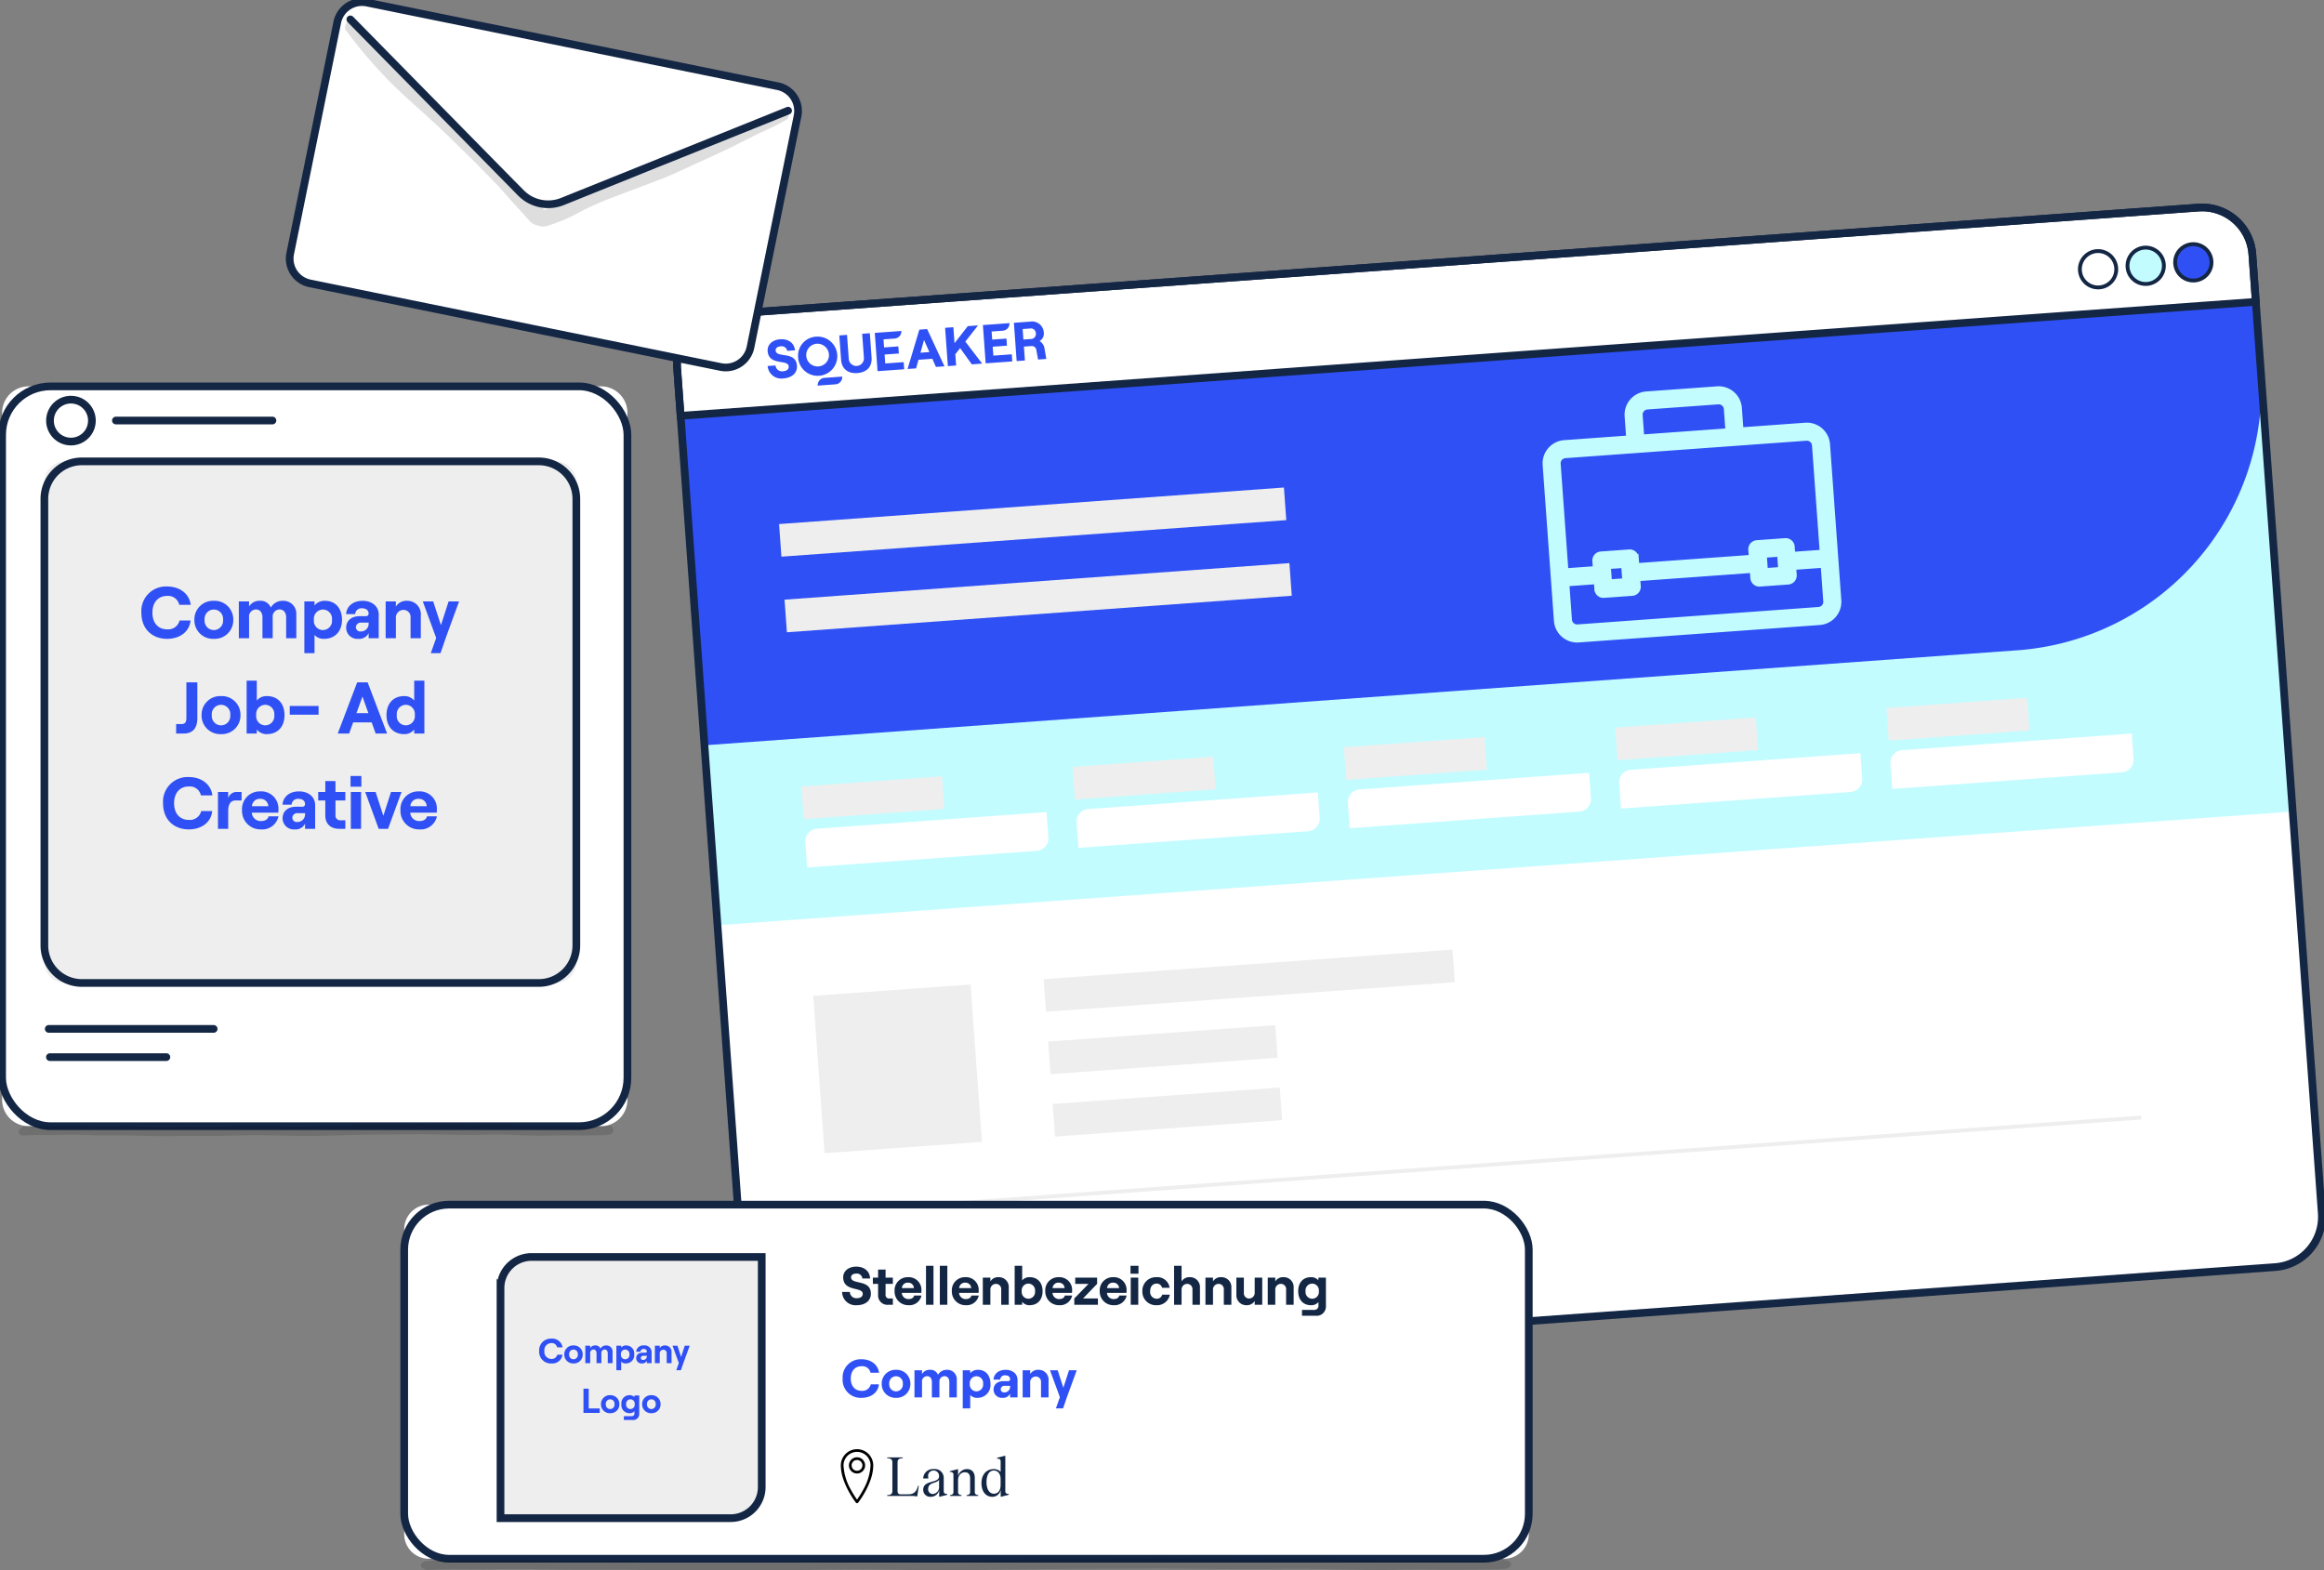 <svg xmlns="http://www.w3.org/2000/svg" xmlns:xlink="http://www.w3.org/1999/xlink" id="Gruppe_2143" data-name="Gruppe 2143" width="603.91" height="408.107" viewBox="0 0 603.91 408.107"><rect x="0" y="0" width="603.91" height="408.107" fill="#808080" stroke="none"/><defs><clipPath id="clip-path"><rect id="Rechteck_315" data-name="Rechteck 315" width="603.91" height="408.107" fill="none"></rect></clipPath><clipPath id="clip-path-3"><rect id="Rechteck_307" data-name="Rechteck 307" width="154.54" height="3.036" fill="none"></rect></clipPath><clipPath id="clip-path-7"><rect id="Rechteck_312" data-name="Rechteck 312" width="283.282" height="3.036" fill="none"></rect></clipPath><clipPath id="clip-path-8"><rect id="Rechteck_313" data-name="Rechteck 313" width="115.223" height="53.186" fill="none"></rect></clipPath></defs><g id="Gruppe_2142" data-name="Gruppe 2142" clip-path="url(#clip-path)"><g id="Gruppe_2129" data-name="Gruppe 2129"><g id="Gruppe_2128" data-name="Gruppe 2128" clip-path="url(#clip-path)"><path id="Pfad_9994" data-name="Pfad 9994" d="M737.55,374.13,354.36,401.864a13.1,13.1,0,0,1-14.013-12.122L322.31,140.536a13.1,13.1,0,0,1,12.122-14.013L717.622,98.789a13.1,13.1,0,0,1,14.013,12.122l18.036,249.206A13.1,13.1,0,0,1,737.55,374.13" transform="translate(-146.343 -44.844)" fill="#fff"></path><rect id="Rechteck_290" data-name="Rechteck 290" width="410.396" height="132.656" transform="matrix(0.997, -0.072, 0.072, 0.997, 176.872, 108.199)" fill="#c3fcff"></rect><path id="Pfad_9995" data-name="Pfad 9995" d="M671.323,234.35,330.184,259.04,324,173.557l409.325-29.625,1.252,17.3a68.364,68.364,0,0,1-63.252,73.122" transform="translate(-147.125 -65.358)" fill="#2f50f5"></path><path id="Pfad_9996" data-name="Pfad 9996" d="M732.53,123.278,323.2,152.9l-.9-12.367a13.1,13.1,0,0,1,12.122-14.013L717.622,98.789a13.1,13.1,0,0,1,14.013,12.122Z" transform="translate(-146.342 -44.844)" fill="#fff"></path><path id="Pfad_9997" data-name="Pfad 9997" d="M732.53,123.278,323.2,152.9l-.9-12.367a13.1,13.1,0,0,1,12.122-14.013L717.622,98.789a13.1,13.1,0,0,1,14.013,12.122Z" transform="translate(-146.342 -44.844)" fill="none" stroke="#132644" stroke-miterlimit="10" stroke-width="2"></path><path id="Pfad_9998" data-name="Pfad 9998" d="M1044.83,120.615a4.722,4.722,0,1,1-5.05-4.368,4.722,4.722,0,0,1,5.05,4.368" transform="translate(-470.167 -52.781)" fill="#2f50f5"></path><path id="Pfad_9999" data-name="Pfad 9999" d="M1044.83,120.615a4.722,4.722,0,1,1-5.05-4.368A4.722,4.722,0,0,1,1044.83,120.615Z" transform="translate(-470.167 -52.781)" fill="none" stroke="#132644" stroke-miterlimit="10" stroke-width="1"></path><path id="Pfad_10000" data-name="Pfad 10000" d="M1022.158,122.255a4.722,4.722,0,1,1-5.05-4.368,4.722,4.722,0,0,1,5.05,4.368" transform="translate(-459.872 -53.526)" fill="#c3fcff"></path><path id="Pfad_10001" data-name="Pfad 10001" d="M1022.158,122.255a4.722,4.722,0,1,1-5.05-4.368A4.722,4.722,0,0,1,1022.158,122.255Z" transform="translate(-459.872 -53.526)" fill="none" stroke="#132644" stroke-miterlimit="10" stroke-width="1"></path><path id="Pfad_10002" data-name="Pfad 10002" d="M999.487,123.9a4.722,4.722,0,1,1-5.05-4.368,4.722,4.722,0,0,1,5.05,4.368" transform="translate(-449.577 -54.271)" fill="#fff"></path><path id="Pfad_10003" data-name="Pfad 10003" d="M999.487,123.9a4.722,4.722,0,1,1-5.05-4.368A4.722,4.722,0,0,1,999.487,123.9Z" transform="translate(-449.577 -54.271)" fill="none" stroke="#132644" stroke-miterlimit="10" stroke-width="1"></path><path id="Pfad_10004" data-name="Pfad 10004" d="M383.035,169.392l-4.64.336.024-.291a1.882,1.882,0,0,1,1.739-1.721l4.64-.336-.023.291a1.881,1.881,0,0,1-1.739,1.721M365.4,164.639a3.553,3.553,0,0,0,4.1,3.218c2.232-.162,3.654-1.436,3.519-3.3-.285-3.937-5.394-1.881-5.544-3.957-.042-.583.455-1.019,1.294-1.079a1.451,1.451,0,0,1,1.714,1.176l2.032-.147c-.193-1.887-1.733-3.018-3.879-2.863-2.018.146-3.356,1.414-3.236,3.063.283,3.909,5.334,2.043,5.475,3.991.055.753-.556,1.2-1.508,1.266a1.693,1.693,0,0,1-1.924-1.518l-2.047.148m15.944-2.755a2.958,2.958,0,1,1-3.178-3.042,3.017,3.017,0,0,1,3.178,3.042m-8.016.58a5.095,5.095,0,1,0,4.72-5.456,4.958,4.958,0,0,0-4.72,5.456m11.154.507c.182,2.516,1.894,3.664,4.239,3.494s3.874-1.552,3.692-4.068l-.455-6.282-1.99.144.455,6.282a1.974,1.974,0,0,1-3.937.285l-.455-6.282-2,.145.455,6.282m11.48,1-.168-2.317,3.7-.268-.134-1.847-3.7.268-.152-2.1,2.892-.209a1.869,1.869,0,0,0,1.741-1.686l.025-.284-6.922.5.72,9.949,6.922-.5-.134-1.848Zm27.925-4.35,3.7-.268-.134-1.848-3.7.267-.152-2.1,2.892-.21a1.868,1.868,0,0,0,1.741-1.686l.025-.284-6.922.5.72,9.949,6.922-.5-.134-1.848-4.79.347Zm-18.777,1.559,2.317-.168-1.385-3.143Zm1.741-6.141,4.5,9.676-2.217.16-.939-2.118-.156.011-.165.012-3.275.237-.625,2.231-2.217.16,3.061-10.223Zm10.564-.764L413.96,158.7l-.3-4.151-2.146.156.72,9.949,2.147-.156-.212-2.928,1.256-1.591,3.035,4.224,2.686-.194-4.372-5.727,3.3-4.2Zm14.251.754,1.933-.14a1.286,1.286,0,0,1,1.5,1.249,1.3,1.3,0,0,1-1.307,1.48l-1.933.14Zm5.68,5.047a2.689,2.689,0,0,0-1.282-1.922,2.212,2.212,0,0,0,1.1-2.166,3.051,3.051,0,0,0-3.581-2.884l-4.193.3.72,9.949,2.146-.155-.261-3.61,1.933-.14a1.21,1.21,0,0,1,1.305,1.063l.448,2.44,2.132-.154Z" transform="translate(-165.922 -69.517)" fill="#2f50f5"></path><rect id="Rechteck_291" data-name="Rechteck 291" width="41.018" height="41.018" transform="matrix(0.997, -0.072, 0.072, 0.997, 211.32, 258.793)" fill="#eee"></rect><rect id="Rechteck_292" data-name="Rechteck 292" width="106.527" height="8.498" transform="translate(271.193 254.46) rotate(-4.139)" fill="#eee"></rect><rect id="Rechteck_293" data-name="Rechteck 293" width="131.539" height="8.498" transform="translate(202.446 136.188) rotate(-4.14)" fill="#eee"></rect><rect id="Rechteck_294" data-name="Rechteck 294" width="131.539" height="8.498" transform="translate(203.868 155.834) rotate(-4.14)" fill="#eee"></rect><rect id="Rechteck_295" data-name="Rechteck 295" width="59.179" height="8.498" transform="translate(272.366 270.677) rotate(-4.139)" fill="#eee"></rect><rect id="Rechteck_296" data-name="Rechteck 296" width="41.018" height="25.842" transform="translate(216.509 330.496) rotate(-4.14)" fill="#eee"></rect><rect id="Rechteck_297" data-name="Rechteck 297" width="106.527" height="8.498" transform="translate(276.382 326.162) rotate(-4.139)" fill="#eee"></rect><rect id="Rechteck_298" data-name="Rechteck 298" width="59.179" height="8.498" transform="matrix(0.997, -0.072, 0.072, 0.997, 277.556, 342.38)" fill="#eee"></rect><rect id="Rechteck_299" data-name="Rechteck 299" width="59.179" height="8.498" transform="translate(273.54 286.894) rotate(-4.139)" fill="#eee"></rect><path id="Pfad_10005" data-name="Pfad 10005" d="M802.971,194.264l-16.578,1.2-.4-5.526a5.547,5.547,0,0,0-5.926-5.126l-18.419,1.334a5.546,5.546,0,0,0-5.126,5.925l.4,5.526-16.578,1.2a5.546,5.546,0,0,0-5.125,5.926l2.933,40.523a5.546,5.546,0,0,0,5.926,5.126l62.627-4.533a5.546,5.546,0,0,0,5.126-5.926L808.9,199.39a5.547,5.547,0,0,0-5.926-5.126m-42.765-2.46a1.848,1.848,0,0,1,1.709-1.975l18.419-1.333a1.849,1.849,0,0,1,1.976,1.709l.4,5.526-22.1,1.6Zm-19.595,10.676,62.627-4.533a1.849,1.849,0,0,1,1.975,1.709l2,27.629-7.368.533-.133-1.842a1.85,1.85,0,0,0-1.976-1.709l-7.368.533a1.851,1.851,0,0,0-1.709,1.976l.133,1.842-29.471,2.133-.133-1.842a1.849,1.849,0,0,0-1.975-1.709l-7.368.533a1.85,1.85,0,0,0-1.709,1.975l.134,1.842-7.368.533-2-27.629a1.848,1.848,0,0,1,1.709-1.975m55.55,25.605.266,3.684-3.684.267-.267-3.684Zm-40.523,2.933.266,3.684-3.684.266-.266-3.684Zm50.8,11.136-62.627,4.533a1.85,1.85,0,0,1-1.976-1.709l-.667-9.21,7.368-.533.133,1.842a1.85,1.85,0,0,0,1.975,1.709l7.368-.533a1.85,1.85,0,0,0,1.709-1.976l-.133-1.842L789.06,232.3l.133,1.842a1.85,1.85,0,0,0,1.975,1.709l7.368-.533a1.85,1.85,0,0,0,1.709-1.975l-.134-1.842,7.368-.533.667,9.21a1.85,1.85,0,0,1-1.709,1.975" transform="translate(-333.851 -83.915)" fill="#c3fcff"></path><path id="Pfad_10006" data-name="Pfad 10006" d="M802.971,194.264l-16.578,1.2-.4-5.526a5.547,5.547,0,0,0-5.926-5.126l-18.419,1.334a5.546,5.546,0,0,0-5.126,5.925l.4,5.526-16.578,1.2a5.546,5.546,0,0,0-5.125,5.926l2.933,40.523a5.546,5.546,0,0,0,5.926,5.126l62.627-4.533a5.546,5.546,0,0,0,5.126-5.926L808.9,199.39A5.547,5.547,0,0,0,802.971,194.264Zm-42.765-2.46a1.848,1.848,0,0,1,1.709-1.975l18.419-1.333a1.849,1.849,0,0,1,1.976,1.709l.4,5.526-22.1,1.6Zm-19.595,10.676,62.627-4.533a1.849,1.849,0,0,1,1.975,1.709l2,27.629-7.368.533-.133-1.842a1.85,1.85,0,0,0-1.976-1.709l-7.368.533a1.851,1.851,0,0,0-1.709,1.976l.133,1.842-29.471,2.133-.133-1.842a1.849,1.849,0,0,0-1.975-1.709l-7.368.533a1.85,1.85,0,0,0-1.709,1.975l.134,1.842-7.368.533-2-27.629A1.848,1.848,0,0,1,740.611,202.481Zm55.55,25.605.266,3.684-3.684.267-.267-3.684Zm-40.523,2.933.266,3.684-3.684.266-.266-3.684Zm50.8,11.136-62.627,4.533a1.85,1.85,0,0,1-1.976-1.709l-.667-9.21,7.368-.533.133,1.842a1.85,1.85,0,0,0,1.975,1.709l7.368-.533a1.85,1.85,0,0,0,1.709-1.976l-.133-1.842L789.06,232.3l.133,1.842a1.85,1.85,0,0,0,1.975,1.709l7.368-.533a1.85,1.85,0,0,0,1.709-1.975l-.134-1.842,7.368-.533.667,9.21A1.85,1.85,0,0,1,806.437,242.155Z" transform="translate(-333.851 -83.915)" fill="none" stroke="#c3fcff" stroke-miterlimit="10" stroke-width="1"></path><line id="Linie_67" data-name="Linie 67" y1="24.682" x2="341.027" transform="translate(215.395 290.418)" fill="none" stroke="#eee" stroke-miterlimit="10" stroke-width="1"></line><rect id="Rechteck_300" data-name="Rechteck 300" width="36.653" height="8.498" transform="translate(208.222 204.391) rotate(-4.14)" fill="#eee"></rect><path id="Pfad_10007" data-name="Pfad 10007" d="M446.02,386.581,386.349,390.9a3.261,3.261,0,0,0-3.017,3.488l.477,6.586,59.672-4.319a3.261,3.261,0,0,0,3.017-3.488Z" transform="translate(-174.064 -175.543)" fill="#fff"></path><rect id="Rechteck_301" data-name="Rechteck 301" width="36.653" height="8.498" transform="translate(278.716 199.289) rotate(-4.14)" fill="#eee"></rect><path id="Pfad_10008" data-name="Pfad 10008" d="M575.153,377.235l-59.672,4.319a3.261,3.261,0,0,0-3.017,3.488l.477,6.586,59.672-4.319a3.261,3.261,0,0,0,3.017-3.488Z" transform="translate(-232.702 -171.3)" fill="#fff"></path><rect id="Rechteck_302" data-name="Rechteck 302" width="36.653" height="8.498" transform="matrix(0.997, -0.072, 0.072, 0.997, 349.211, 194.187)" fill="#eee"></rect><path id="Pfad_10009" data-name="Pfad 10009" d="M704.286,367.889l-59.672,4.319A3.261,3.261,0,0,0,641.6,375.7l.477,6.586,59.671-4.319a3.261,3.261,0,0,0,3.017-3.488Z" transform="translate(-291.34 -167.056)" fill="#fff"></path><rect id="Rechteck_303" data-name="Rechteck 303" width="36.653" height="8.498" transform="matrix(0.997, -0.072, 0.072, 0.997, 419.705, 189.085)" fill="#eee"></rect><path id="Pfad_10010" data-name="Pfad 10010" d="M833.418,358.543l-59.672,4.319a3.261,3.261,0,0,0-3.017,3.488l.477,6.586,59.672-4.319a3.261,3.261,0,0,0,3.017-3.488Z" transform="translate(-349.979 -162.812)" fill="#fff"></path><rect id="Rechteck_304" data-name="Rechteck 304" width="36.653" height="8.498" transform="matrix(0.997, -0.072, 0.072, 0.997, 490.199, 183.983)" fill="#eee"></rect><path id="Pfad_10011" data-name="Pfad 10011" d="M962.551,349.2l-59.672,4.319A3.261,3.261,0,0,0,899.863,357l.477,6.586,59.672-4.319a3.261,3.261,0,0,0,3.017-3.488Z" transform="translate(-408.617 -158.568)" fill="#fff"></path><path id="Pfad_10012" data-name="Pfad 10012" d="M737.55,374.13,354.36,401.864a13.1,13.1,0,0,1-14.013-12.122L322.31,140.536a13.1,13.1,0,0,1,12.122-14.013L717.622,98.789a13.1,13.1,0,0,1,14.013,12.122l18.036,249.206A13.1,13.1,0,0,1,737.55,374.13Z" transform="translate(-146.343 -44.844)" fill="none" stroke="#132644" stroke-miterlimit="10" stroke-width="2"></path><path id="Pfad_10013" data-name="Pfad 10013" d="M156.618,376.182H7.88A6.88,6.88,0,0,1,1,369.3v-178.5a6.88,6.88,0,0,1,6.88-6.88H156.618a6.88,6.88,0,0,1,6.88,6.88V369.3a6.88,6.88,0,0,1-6.88,6.88" transform="translate(-0.454 -83.519)" fill="#fff"></path><rect id="Rechteck_305" data-name="Rechteck 305" width="162.498" height="192.257" rx="12.603" transform="translate(0.546 100.406)" fill="none" stroke="#132644" stroke-miterlimit="10" stroke-width="2"></rect><path id="Pfad_10014" data-name="Pfad 10014" d="M154.032,355.182H26.452a5.328,5.328,0,0,1-5.329-5.328V224.96a5.328,5.328,0,0,1,5.329-5.328H154.032a5.328,5.328,0,0,1,5.328,5.328V349.854a5.328,5.328,0,0,1-5.328,5.328" transform="translate(-9.592 -99.733)" fill="#eee"></path><path id="Rechteck_306" data-name="Rechteck 306" d="M9.76,0H128.476a9.761,9.761,0,0,1,9.761,9.761V125.789a9.761,9.761,0,0,1-9.761,9.761H9.76A9.76,9.76,0,0,1,0,125.79V9.76A9.76,9.76,0,0,1,9.76,0Z" transform="translate(11.531 119.899)" fill="none" stroke="#132644" stroke-miterlimit="10" stroke-width="2"></path><circle id="Ellipse_53" data-name="Ellipse 53" cx="5.447" cy="5.447" r="5.447" transform="matrix(0.2, -0.98, 0.98, 0.2, 12.01, 113.554)" fill="none" stroke="#132644" stroke-miterlimit="10" stroke-width="2"></circle><line id="Linie_68" data-name="Linie 68" x2="42.852" transform="translate(12.669 267.381)" fill="none" stroke="#132644" stroke-linecap="round" stroke-linejoin="round" stroke-width="2"></line><line id="Linie_69" data-name="Linie 69" x2="40.68" transform="translate(30.118 109.281)" fill="none" stroke="#132644" stroke-linecap="round" stroke-linejoin="round" stroke-width="2"></line><line id="Linie_70" data-name="Linie 70" x2="30.268" transform="translate(12.968 274.719)" fill="none" stroke="#132644" stroke-linecap="round" stroke-linejoin="round" stroke-width="2"></line><g id="Gruppe_2127" data-name="Gruppe 2127" transform="translate(4.834 292.209)" opacity="0.129"><g id="Gruppe_2126" data-name="Gruppe 2126"><g id="Gruppe_2125" data-name="Gruppe 2125" clip-path="url(#clip-path-3)"><path id="Pfad_10015" data-name="Pfad 10015" d="M162.856,535.726a1.371,1.371,0,0,0-1.14-.056c-.071.016-.142.031-.215.045l-.017,0c-.052.006-.1.013-.156.017-1.67.053-3.344.009-5.016.082-3.676-.02-7.349-.183-11.026-.127-4.186-.073-8.371-.233-12.557-.29-3.679.092-7.359.122-11.039.05-3.059-.057-6.116-.218-9.176-.167-5.849.152-11.7.1-17.55.224-5.5.147-11,.406-16.5.3-2.591-.019-5.182-.166-7.773-.16-3.6.037-7.194.152-10.791.229-2.373.081-4.746-.032-7.119-.021-4.179.138-8.361.117-12.54-.032-3.357-.156-6.714.025-10.072-.02-3.271,0-6.537-.216-9.808-.189-2.478.088-4.957.021-7.435.069a10.038,10.038,0,0,0-2.665.044c-.506.188-1.538,1.05-1.394,1.6a1.128,1.128,0,0,0,1.062.86c2.616-.258,5.25-.145,7.874-.147,3.535-.159,7.071-.093,10.605.052,2.874.068,5.747.026,8.622.031,3.42.053,6.838.183,10.258.191,3.476-.028,6.95-.135,10.426-.03,3.762-.022,7.524-.157,11.286-.219,5.114-.068,10.226.256,15.341.182,4.628-.013,9.252-.234,13.879-.278,4.984-.076,9.969-.081,14.954-.167,6.063.069,12.128.321,18.192.109,4.618-.071,9.235.294,13.853.3,2.37-.021,4.737-.2,7.108-.084,3.032.066,6.062-.015,9.094-.079.254-.015.506-.056.758-.093l.049-.009a1.165,1.165,0,0,0,.74-.273,1.217,1.217,0,0,0-.112-1.937" transform="translate(-8.855 -535.272)"></path></g></g></g></g></g><path id="Pfad_10654" data-name="Pfad 10654" d="M7.315.152c3.4,0,5.852-1.919,6.1-4.769h-2.85a3.034,3.034,0,0,1-3.249,2.3c-2.147,0-3.8-1.482-3.8-4.332S5.168-11,7.315-11a2.945,2.945,0,0,1,3.173,2.318h2.983c-.361-2.869-2.812-4.769-6.156-4.769A6.382,6.382,0,0,0,.646-6.65C.646-2.166,3.705.152,7.315.152Zm12.16,0a4.832,4.832,0,0,0,5.054-4.94,4.832,4.832,0,0,0-5.054-4.94,4.832,4.832,0,0,0-5.054,4.94A4.832,4.832,0,0,0,19.475.152Zm0-2.28a2.413,2.413,0,0,1-2.394-2.66,2.419,2.419,0,0,1,2.394-2.679,2.419,2.419,0,0,1,2.394,2.679A2.413,2.413,0,0,1,19.475-2.128ZM28.633,0V-5.434a1.82,1.82,0,0,1,1.805-2.052c1.026,0,1.672.817,1.672,2.052V0h2.66V-5.434a1.82,1.82,0,0,1,1.805-2.052c1.026,0,1.691.817,1.691,2.052V0h2.641V-6.27a3.327,3.327,0,0,0-3.439-3.458A3.523,3.523,0,0,0,34.276-7.98,2.831,2.831,0,0,0,31.35-9.728a3.018,3.018,0,0,0-2.717,1.5V-9.576h-2.66V0ZM45.638,3.876V-.855A3.175,3.175,0,0,0,48.165.152c2.755,0,4.617-1.957,4.617-4.94s-1.71-4.94-4.389-4.94a3.343,3.343,0,0,0-2.755,1.2V-9.576H43V3.876Zm2.2-6a2.375,2.375,0,0,1-2.356-2.66,2.382,2.382,0,0,1,2.356-2.679,2.389,2.389,0,0,1,2.337,2.679A2.382,2.382,0,0,1,47.842-2.128Zm10.3-7.6c-2.622,0-4.18,1.539-4.294,3.458H56.2a1.613,1.613,0,0,1,1.786-1.52c1.083,0,1.71.551,1.71,1.349a.663.663,0,0,1-.722.7H57.361c-2.09,0-3.5,1.14-3.5,3.021A2.9,2.9,0,0,0,57,.152,2.723,2.723,0,0,0,59.7-1.33V0H62.32V-6.156C62.32-8.322,60.553-9.728,58.14-9.728Zm-.475,7.961a1.135,1.135,0,0,1-1.273-1.064A1.246,1.246,0,0,1,57.76-4.066H59.7v.133A1.991,1.991,0,0,1,57.665-1.767ZM66.785,0V-5.244a1.979,1.979,0,0,1,1.976-2.128A1.839,1.839,0,0,1,70.6-5.377V0h2.66V-5.966a3.483,3.483,0,0,0-3.572-3.762,3.211,3.211,0,0,0-2.907,1.482v-1.33h-2.66V0Zm13.7-9.576L78.489-3.4,76.475-9.576h-2.7l3.477,9.5L75.848,3.876h2.527L79.724-.038,83.2-9.576Z" transform="translate(36.092 165.866)" fill="#2f50f5"></path><path id="Pfad_10653" data-name="Pfad 10653" d="M.437,0H2.394C4.617,0,5.947-1.273,5.947-3.971V-13.3H3.1v9.2c0,1.121-.3,1.634-1.273,1.634H.437ZM12.1.152a4.832,4.832,0,0,0,5.054-4.94A4.832,4.832,0,0,0,12.1-9.728a4.832,4.832,0,0,0-5.054,4.94A4.832,4.832,0,0,0,12.1.152Zm0-2.28a2.413,2.413,0,0,1-2.394-2.66A2.419,2.419,0,0,1,12.1-7.467,2.419,2.419,0,0,1,14.5-4.788,2.413,2.413,0,0,1,12.1-2.128ZM24.016.152c2.831,0,4.579-1.957,4.579-4.94s-1.748-4.94-4.541-4.94a3.234,3.234,0,0,0-2.66,1.159v-5.168H18.753V0h2.641V-1.045A3.2,3.2,0,0,0,24.016.152ZM23.6-2.128a2.375,2.375,0,0,1-2.356-2.66A2.382,2.382,0,0,1,23.6-7.467a2.389,2.389,0,0,1,2.337,2.679A2.382,2.382,0,0,1,23.6-2.128ZM37.449-4.9V-7.163H29.963V-4.9ZM55.252,0,50.2-13.3H47.481L42.427,0h2.964l1.045-2.907h4.807L52.288,0Zm-6.4-9.614L50.388-5.3h-3.1ZM59.679.152a3.2,3.2,0,0,0,2.622-1.2V0h2.641V-13.737H62.3v5.168a3.234,3.234,0,0,0-2.66-1.159c-2.774,0-4.541,1.957-4.541,4.94S56.867.152,59.679.152Zm.437-2.28a2.372,2.372,0,0,1-2.337-2.66,2.379,2.379,0,0,1,2.337-2.679,2.379,2.379,0,0,1,2.337,2.679A2.372,2.372,0,0,1,60.116-2.128Z" transform="translate(45.336 190.627)" fill="#2f50f5"></path><path id="Pfad_10652" data-name="Pfad 10652" d="M7.315.152c3.4,0,5.852-1.919,6.1-4.769h-2.85a3.034,3.034,0,0,1-3.249,2.3c-2.147,0-3.8-1.482-3.8-4.332S5.168-11,7.315-11a2.945,2.945,0,0,1,3.173,2.318h2.983c-.361-2.869-2.812-4.769-6.156-4.769A6.382,6.382,0,0,0,.646-6.65C.646-2.166,3.705.152,7.315.152ZM21.052-9.576H19.969a2.29,2.29,0,0,0-2.394,1.6v-1.6h-2.66V0h2.66V-4.655c0-1.634.589-2.717,1.9-2.717h1.577Zm7.011,6.327c-.209.817-.912,1.235-1.976,1.235A2.3,2.3,0,0,1,23.712-4.2H30.59c.019-.209.038-.494.038-.855A4.463,4.463,0,0,0,25.9-9.728a4.6,4.6,0,0,0-4.731,4.921A4.8,4.8,0,0,0,26.087.152a4.323,4.323,0,0,0,4.56-3.4ZM25.9-7.79a1.981,1.981,0,0,1,2.09,1.919H23.75A1.993,1.993,0,0,1,25.9-7.79ZM35.986-9.728c-2.622,0-4.18,1.539-4.294,3.458h2.356a1.613,1.613,0,0,1,1.786-1.52c1.083,0,1.71.551,1.71,1.349a.663.663,0,0,1-.722.7H35.207c-2.09,0-3.5,1.14-3.5,3.021A2.9,2.9,0,0,0,34.846.152a2.723,2.723,0,0,0,2.7-1.482V0h2.622V-6.156C40.166-8.322,38.4-9.728,35.986-9.728Zm-.475,7.961a1.135,1.135,0,0,1-1.273-1.064,1.246,1.246,0,0,1,1.368-1.235h1.938v.133A1.991,1.991,0,0,1,35.511-1.767Zm7.3-7.809H40.964v2.2h1.843v3.895C42.807-1.254,44.232,0,46.436,0h1.577V-2.223H46.8a1.211,1.211,0,0,1-1.349-1.368V-7.372h2.565v-2.2H45.448v-2.831H42.807Zm6.555-1.368h2.812v-2.793H49.362ZM52.1,0V-9.576h-2.66V0Zm7.011,0,3.5-9.576H59.888L57.893-3.382,55.879-9.576h-2.7L56.677,0ZM69.236-3.249c-.209.817-.912,1.235-1.976,1.235A2.3,2.3,0,0,1,64.885-4.2h6.878c.019-.209.038-.494.038-.855A4.463,4.463,0,0,0,67.07-9.728a4.6,4.6,0,0,0-4.731,4.921A4.8,4.8,0,0,0,67.26.152a4.323,4.323,0,0,0,4.56-3.4ZM67.07-7.79a1.981,1.981,0,0,1,2.09,1.919H64.923A1.993,1.993,0,0,1,67.07-7.79Z" transform="translate(41.725 215.388)" fill="#2f50f5"></path><g id="Gruppe_2131" data-name="Gruppe 2131"><g id="Gruppe_2130" data-name="Gruppe 2130" clip-path="url(#clip-path)"><path id="Pfad_10016" data-name="Pfad 10016" d="M478.256,665.47H198.79a6.383,6.383,0,0,1-6.383-6.383V579.83a6.383,6.383,0,0,1,6.383-6.383H478.256a6.383,6.383,0,0,1,6.383,6.383v79.256a6.383,6.383,0,0,1-6.383,6.383" transform="translate(-87.371 -260.398)" fill="#fff"></path><rect id="Rechteck_309" data-name="Rechteck 309" width="292.232" height="92.023" rx="11.693" transform="translate(105.037 313.049)" fill="none" stroke="#132644" stroke-miterlimit="10" stroke-width="2"></rect><path id="Pfad_10017" data-name="Pfad 10017" d="M298.052,666.243h-59.8v-59.8a8.076,8.076,0,0,1,8.077-8.076h59.8v59.8a8.077,8.077,0,0,1-8.077,8.077" transform="translate(-108.188 -271.714)" fill="#eee"></path><path id="Pfad_10018" data-name="Pfad 10018" d="M298.052,666.243h-59.8v-59.8a8.076,8.076,0,0,1,8.077-8.076h59.8v59.8A8.077,8.077,0,0,1,298.052,666.243Z" transform="translate(-108.188 -271.714)" fill="none" stroke="#132644" stroke-miterlimit="10" stroke-width="2"></path></g></g><path id="Pfad_10651" data-name="Pfad 10651" d="M3.465.072A2.624,2.624,0,0,0,6.354-2.187H5A1.437,1.437,0,0,1,3.465-1.1a1.8,1.8,0,0,1-1.8-2.052,1.81,1.81,0,0,1,1.8-2.061,1.4,1.4,0,0,1,1.5,1.1H6.381A2.7,2.7,0,0,0,3.465-6.372,3.023,3.023,0,0,0,.306-3.15,3.009,3.009,0,0,0,3.465.072Zm5.76,0a2.289,2.289,0,0,0,2.394-2.34,2.289,2.289,0,0,0-2.394-2.34,2.289,2.289,0,0,0-2.394,2.34A2.289,2.289,0,0,0,9.225.072Zm0-1.08a1.143,1.143,0,0,1-1.134-1.26A1.146,1.146,0,0,1,9.225-3.537a1.146,1.146,0,0,1,1.134,1.269A1.143,1.143,0,0,1,9.225-1.008ZM13.563,0V-2.574a.862.862,0,0,1,.855-.972c.486,0,.792.387.792.972V0h1.26V-2.574a.862.862,0,0,1,.855-.972c.486,0,.8.387.8.972V0h1.251V-2.97a1.576,1.576,0,0,0-1.629-1.638,1.669,1.669,0,0,0-1.512.828,1.341,1.341,0,0,0-1.386-.828,1.429,1.429,0,0,0-1.287.711v-.639H12.3V0Zm8.055,1.836V-.405a1.5,1.5,0,0,0,1.2.477A2.141,2.141,0,0,0,25-2.268a2.081,2.081,0,0,0-2.079-2.34,1.584,1.584,0,0,0-1.305.567v-.495H20.367V1.836Zm1.044-2.844a1.125,1.125,0,0,1-1.116-1.26,1.128,1.128,0,0,1,1.116-1.269,1.132,1.132,0,0,1,1.107,1.269A1.129,1.129,0,0,1,22.662-1.008Zm4.878-3.6A1.826,1.826,0,0,0,25.506-2.97h1.116a.764.764,0,0,1,.846-.72c.513,0,.81.261.81.639a.314.314,0,0,1-.342.333h-.765c-.99,0-1.656.54-1.656,1.431A1.375,1.375,0,0,0,27,.072a1.29,1.29,0,0,0,1.278-.7V0H29.52V-2.916A1.767,1.767,0,0,0,27.54-4.608ZM27.315-.837a.538.538,0,0,1-.6-.5.59.59,0,0,1,.648-.585h.918v.063A.943.943,0,0,1,27.315-.837ZM31.635,0V-2.484a.938.938,0,0,1,.936-1.008.871.871,0,0,1,.873.945V0H34.7V-2.826a1.65,1.65,0,0,0-1.692-1.782,1.521,1.521,0,0,0-1.377.7v-.63h-1.26V0Zm6.5-4.536-.945,2.925-.954-2.925H34.956L36.6-.036l-.666,1.872h1.2l.639-1.854L39.42-4.536Z" transform="translate(139.804 354.248)" fill="#2f50f5"></path><path id="Pfad_10650" data-name="Pfad 10650" d="M4.806,0V-1.17H1.944V-6.3H.585V0ZM7.524.072a2.289,2.289,0,0,0,2.394-2.34,2.289,2.289,0,0,0-2.394-2.34A2.289,2.289,0,0,0,5.13-2.268,2.289,2.289,0,0,0,7.524.072Zm0-1.08A1.143,1.143,0,0,1,6.39-2.268,1.146,1.146,0,0,1,7.524-3.537,1.146,1.146,0,0,1,8.658-2.268,1.143,1.143,0,0,1,7.524-1.008Zm6.291-3.078a1.578,1.578,0,0,0-1.251-.522,2.086,2.086,0,0,0-2.124,2.34A2.089,2.089,0,0,0,12.582.072a1.509,1.509,0,0,0,1.242-.531V.135a.666.666,0,0,1-.657.72H11.079v.981h2.286A1.549,1.549,0,0,0,15.075.27V-4.536h-1.26ZM12.78-1.008a1.119,1.119,0,0,1-1.107-1.26A1.127,1.127,0,0,1,12.78-3.537,1.128,1.128,0,0,1,13.9-2.268,1.121,1.121,0,0,1,12.78-1.008ZM18.225.072a2.289,2.289,0,0,0,2.394-2.34,2.289,2.289,0,0,0-2.394-2.34,2.289,2.289,0,0,0-2.394,2.34A2.289,2.289,0,0,0,18.225.072Zm0-1.08a1.143,1.143,0,0,1-1.134-1.26,1.146,1.146,0,0,1,1.134-1.269,1.146,1.146,0,0,1,1.134,1.269A1.143,1.143,0,0,1,18.225-1.008Z" transform="translate(151.036 367.182)" fill="#2f50f5"></path><path id="Pfad_10649" data-name="Pfad 10649" d="M4.13.112c2.2,0,3.682-1.148,3.682-2.982C7.812-6.748,2.66-5.1,2.66-7.14c0-.574.518-.966,1.344-.966A1.426,1.426,0,0,1,5.6-6.832h2C7.546-8.694,6.118-9.912,4-9.912,2.016-9.912.616-8.764.616-7.14c0,3.85,5.082,2.38,5.082,4.3,0,.742-.63,1.134-1.568,1.134A1.663,1.663,0,0,1,2.352-3.332H.336A3.491,3.491,0,0,0,4.13.112ZM9.688-7.056H8.33v1.624H9.688v2.87A2.414,2.414,0,0,0,12.362,0h1.162V-1.638h-.9a.892.892,0,0,1-.994-1.008V-5.432h1.89V-7.056h-1.89V-9.142H9.688Zm9.366,4.662c-.154.6-.672.91-1.456.91a1.693,1.693,0,0,1-1.75-1.61h5.068c.014-.154.028-.364.028-.63a3.289,3.289,0,0,0-3.486-3.444,3.392,3.392,0,0,0-3.486,3.626A3.538,3.538,0,0,0,17.6.112a3.185,3.185,0,0,0,3.36-2.506Zm-1.6-3.346A1.46,1.46,0,0,1,19-4.326H15.876A1.469,1.469,0,0,1,17.458-5.74ZM24.08,0V-10.122H22.134V0Zm3.6,0V-10.122H25.732V0Zm6.258-2.394c-.154.6-.672.91-1.456.91a1.693,1.693,0,0,1-1.75-1.61H35.8c.014-.154.028-.364.028-.63A3.289,3.289,0,0,0,32.34-7.168a3.392,3.392,0,0,0-3.486,3.626A3.538,3.538,0,0,0,32.48.112a3.185,3.185,0,0,0,3.36-2.506ZM32.34-5.74a1.46,1.46,0,0,1,1.54,1.414H30.758A1.469,1.469,0,0,1,32.34-5.74ZM38.864,0V-3.864A1.459,1.459,0,0,1,40.32-5.432a1.355,1.355,0,0,1,1.358,1.47V0h1.96V-4.4a2.567,2.567,0,0,0-2.632-2.772,2.366,2.366,0,0,0-2.142,1.092v-.98H36.9V0ZM49.056.112c2.086,0,3.374-1.442,3.374-3.64s-1.288-3.64-3.346-3.64a2.383,2.383,0,0,0-1.96.854v-3.808H45.178V0h1.946V-.77A2.36,2.36,0,0,0,49.056.112Zm-.308-1.68a1.75,1.75,0,0,1-1.736-1.96A1.755,1.755,0,0,1,48.748-5.5,1.76,1.76,0,0,1,50.47-3.528,1.756,1.756,0,0,1,48.748-1.568Zm9.464-.826c-.154.6-.672.91-1.456.91a1.693,1.693,0,0,1-1.75-1.61h5.068c.014-.154.028-.364.028-.63a3.289,3.289,0,0,0-3.486-3.444A3.392,3.392,0,0,0,53.13-3.542,3.538,3.538,0,0,0,56.756.112a3.185,3.185,0,0,0,3.36-2.506Zm-1.6-3.346a1.46,1.46,0,0,1,1.54,1.414H55.034A1.469,1.469,0,0,1,56.616-5.74ZM66.808,0V-1.638H62.944L66.6-5.432V-7.056H60.914v1.624h3.458l-3.7,3.794V0Zm5.558-2.394c-.154.6-.672.91-1.456.91a1.693,1.693,0,0,1-1.75-1.61h5.068c.014-.154.028-.364.028-.63A3.289,3.289,0,0,0,70.77-7.168a3.392,3.392,0,0,0-3.486,3.626A3.538,3.538,0,0,0,70.91.112a3.185,3.185,0,0,0,3.36-2.506ZM70.77-5.74a1.46,1.46,0,0,1,1.54,1.414H69.188A1.469,1.469,0,0,1,70.77-5.74Zm4.508-2.324H77.35v-2.058H75.278ZM77.294,0V-7.056h-1.96V0ZM82,.112a3.362,3.362,0,0,0,3.5-2.744H83.51a1.4,1.4,0,0,1-1.428,1.064,1.727,1.727,0,0,1-1.694-1.96c0-1.148.616-1.974,1.666-1.974A1.4,1.4,0,0,1,83.482-4.41h1.96A3.191,3.191,0,0,0,82-7.168a3.507,3.507,0,0,0-3.64,3.64A3.507,3.507,0,0,0,82,.112ZM88.55,0V-3.864a1.459,1.459,0,0,1,1.456-1.568,1.366,1.366,0,0,1,1.372,1.47V0h1.946V-4.4a2.564,2.564,0,0,0-2.618-2.772A2.39,2.39,0,0,0,88.55-6.076v-4.046H86.6V0Zm8.162,0V-3.864a1.459,1.459,0,0,1,1.456-1.568,1.355,1.355,0,0,1,1.358,1.47V0h1.96V-4.4a2.567,2.567,0,0,0-2.632-2.772,2.366,2.366,0,0,0-2.142,1.092v-.98h-1.96V0Zm10.836-7.056v3.864a1.466,1.466,0,0,1-1.456,1.568,1.363,1.363,0,0,1-1.358-1.47V-7.056h-1.946v4.4A2.571,2.571,0,0,0,105.406.112,2.4,2.4,0,0,0,107.548-.98V0h1.96V-7.056ZM112.9,0V-3.864a1.459,1.459,0,0,1,1.456-1.568,1.355,1.355,0,0,1,1.358,1.47V0h1.96V-4.4a2.567,2.567,0,0,0-2.632-2.772A2.366,2.366,0,0,0,112.9-6.076v-.98h-1.96V0Zm11.2-6.356a2.455,2.455,0,0,0-1.946-.812c-2.058,0-3.3,1.442-3.3,3.64s1.246,3.64,3.332,3.64a2.348,2.348,0,0,0,1.932-.826V.21a1.036,1.036,0,0,1-1.022,1.12H119.84V2.856H123.4A2.409,2.409,0,0,0,126.056.42V-7.056H124.1Zm-1.61,4.788a1.741,1.741,0,0,1-1.722-1.96A1.753,1.753,0,0,1,122.486-5.5a1.755,1.755,0,0,1,1.736,1.974A1.743,1.743,0,0,1,122.486-1.568Z" transform="translate(218.494 339.075)" fill="#132644"></path><path id="Pfad_10648" data-name="Pfad 10648" d="M5.39.112C7.9.112,9.7-1.3,9.884-3.4h-2.1A2.236,2.236,0,0,1,5.39-1.708c-1.582,0-2.8-1.092-2.8-3.192s1.218-3.206,2.8-3.206A2.17,2.17,0,0,1,7.728-6.4h2.2C9.66-8.512,7.854-9.912,5.39-9.912A4.7,4.7,0,0,0,.476-4.9,4.681,4.681,0,0,0,5.39.112Zm8.96,0a3.56,3.56,0,0,0,3.724-3.64,3.56,3.56,0,0,0-3.724-3.64,3.56,3.56,0,0,0-3.724,3.64A3.56,3.56,0,0,0,14.35.112Zm0-1.68a1.778,1.778,0,0,1-1.764-1.96A1.782,1.782,0,0,1,14.35-5.5a1.782,1.782,0,0,1,1.764,1.974A1.778,1.778,0,0,1,14.35-1.568ZM21.1,0V-4a1.341,1.341,0,0,1,1.33-1.512c.756,0,1.232.6,1.232,1.512V0h1.96V-4a1.341,1.341,0,0,1,1.33-1.512c.756,0,1.246.6,1.246,1.512V0h1.946V-4.62a2.452,2.452,0,0,0-2.534-2.548A2.6,2.6,0,0,0,25.256-5.88,2.086,2.086,0,0,0,23.1-7.168a2.224,2.224,0,0,0-2,1.106v-.994h-1.96V0Zm12.53,2.856V-.63A2.34,2.34,0,0,0,35.49.112a3.33,3.33,0,0,0,3.4-3.64c0-2.2-1.26-3.64-3.234-3.64a2.464,2.464,0,0,0-2.03.882v-.77H31.682V2.856Zm1.624-4.424a1.75,1.75,0,0,1-1.736-1.96A1.755,1.755,0,0,1,35.252-5.5a1.76,1.76,0,0,1,1.722,1.974A1.756,1.756,0,0,1,35.252-1.568Zm7.588-5.6c-1.932,0-3.08,1.134-3.164,2.548h1.736a1.189,1.189,0,0,1,1.316-1.12c.8,0,1.26.406,1.26.994a.489.489,0,0,1-.532.518h-1.19c-1.54,0-2.576.84-2.576,2.226A2.139,2.139,0,0,0,42,.112,2.006,2.006,0,0,0,43.988-.98V0H45.92V-4.536C45.92-6.132,44.618-7.168,42.84-7.168ZM42.49-1.3a.836.836,0,0,1-.938-.784A.918.918,0,0,1,42.56-3h1.428v.1A1.467,1.467,0,0,1,42.49-1.3ZM49.21,0V-3.864a1.459,1.459,0,0,1,1.456-1.568,1.355,1.355,0,0,1,1.358,1.47V0h1.96V-4.4a2.567,2.567,0,0,0-2.632-2.772A2.366,2.366,0,0,0,49.21-6.076v-.98H47.25V0ZM59.3-7.056l-1.47,4.55L56.35-7.056H54.362l2.562,7L55.888,2.856H57.75l.994-2.884,2.562-7.028Z" transform="translate(218.494 363.147)" fill="#2f50f5"></path><g id="Gruppe_2133" data-name="Gruppe 2133"><g id="Gruppe_2132" data-name="Gruppe 2132" clip-path="url(#clip-path)"><path id="Pfad_10019" data-name="Pfad 10019" d="M404.453,703.911a.353.353,0,0,1-.276-.134,23.171,23.171,0,0,1-1.964-3.079,19.379,19.379,0,0,1-1.351-3.1,11.348,11.348,0,0,1-.621-3.516,4.213,4.213,0,0,1,8.426,0,11.4,11.4,0,0,1-.62,3.516,19.389,19.389,0,0,1-1.352,3.1,23.166,23.166,0,0,1-1.964,3.079.352.352,0,0,1-.276.134Zm0-13.341a3.515,3.515,0,0,0-3.511,3.511,14.226,14.226,0,0,0,1.889,6.285,24.208,24.208,0,0,0,1.621,2.605,24.215,24.215,0,0,0,1.628-2.616,14.23,14.23,0,0,0,1.883-6.274,3.515,3.515,0,0,0-3.511-3.511" transform="translate(-181.746 -313.264)"></path><path id="Pfad_10020" data-name="Pfad 10020" d="M406.2,697.94a2.106,2.106,0,1,1,2.107-2.107,2.11,2.11,0,0,1-2.107,2.107m0-3.511a1.4,1.4,0,1,0,1.4,1.4,1.405,1.405,0,0,0-1.4-1.4" transform="translate(-183.498 -315.016)"></path></g></g><path id="Pfad_10647" data-name="Pfad 10647" d="M8.61-2.625C8.25-1.215,7.62-.42,6.075-.42H4.08c-.54,0-.78-.27-.78-.915V-8.7c0-.825.4-1.05,1.35-1.11v-.21H.6v.21c.96.06,1.35.285,1.35,1.11v7.365C1.95-.48,1.56-.27.6-.21V0H6.675a10.124,10.124,0,0,1,1.74.135l.4-2.76ZM11.94.225A2.176,2.176,0,0,0,14.115-1.56V.24l2.1-.525V-.5l-.21-.015c-.51-.045-.705-.27-.705-.75V-4.62a2.3,2.3,0,0,0-2.565-2.355A2.537,2.537,0,0,0,9.96-4.53h1.365a2.057,2.057,0,0,1-.09-.585A1.382,1.382,0,0,1,12.645-6.6a1.39,1.39,0,0,1,1.44,1.485c0,2-4.125.81-4.125,3.54A1.809,1.809,0,0,0,11.94.225Zm.525-.72a1.2,1.2,0,0,1-1.215-1.26c0-1.95,2.3-1.395,2.835-2.475v1.8A1.771,1.771,0,0,1,12.465-.5Zm10.9-4.2c0-1.5-.81-2.28-2.025-2.28A2.407,2.407,0,0,0,19.02-5.2v-1.77l-2.13.525v.21l.21.015a.675.675,0,0,1,.72.765V-1c0,.48-.255.7-.9.795V0h3V-.21c-.645-.09-.9-.315-.9-.795V-4.02c0-1.515.93-2.13,1.785-2.13.78,0,1.35.45,1.35,1.56V-1c0,.48-.255.7-.9.795V0H24.27V-.21c-.66-.09-.9-.315-.9-.795ZM27.915.225a2.169,2.169,0,0,0,2.19-1.86V.24l2.1-.54V-.51L32-.525c-.51-.045-.7-.27-.7-.75v-9.18l-2.13.54v.21l.21.015c.5.045.705.27.705.75v2.685a2.427,2.427,0,0,0-1.815-.72c-1.665,0-3.165,1.215-3.165,3.66C25.095-1.185,26.22.225,27.915.225Zm.39-.8c-1.11,0-1.89-1.14-1.89-3,0-1.7.6-3.03,1.905-3.03,1.1,0,1.755.945,1.755,2.16v1.65C30.06-1.215,29.235-.57,28.305-.57Z" transform="translate(229.939 388.753)" fill="#132644"></path><g id="Gruppe_2141" data-name="Gruppe 2141"><g id="Gruppe_2140" data-name="Gruppe 2140" clip-path="url(#clip-path)"><g id="Gruppe_2136" data-name="Gruppe 2136" transform="translate(109.381 405.072)" opacity="0.129"><g id="Gruppe_2135" data-name="Gruppe 2135"><g id="Gruppe_2134" data-name="Gruppe 2134" clip-path="url(#clip-path-7)"><path id="Pfad_10021" data-name="Pfad 10021" d="M482.658,742.47a4.446,4.446,0,0,0-2.089-.056c-.13.016-.262.031-.394.045l-.031,0c-.095.006-.19.013-.285.016-3.062.054-6.129.009-9.193.082-6.737-.02-13.469-.183-20.208-.127-7.672-.073-15.342-.233-23.014-.29-6.743.092-13.488.122-20.232.05-5.605-.057-11.209-.218-16.816-.167-10.72.152-21.444.1-32.166.224-10.08.147-20.156.406-30.243.3-4.749-.019-9.5-.166-14.245-.16-6.593.037-13.184.152-19.777.229-4.349.081-8.7-.032-13.048-.021q-11.489.206-22.982-.032c-6.153-.156-12.306.025-18.46-.02-5.994,0-11.981-.216-17.976-.189-4.542.088-9.084.021-13.627.069a54.874,54.874,0,0,0-6.269.258c-.928.188-1.432.836-1.169,1.382a2.187,2.187,0,0,0,1.947.86c4.8-.258,9.623-.145,14.432-.147,6.478-.159,12.959-.093,19.437.052,5.267.068,10.534.026,15.8.031,6.267.053,12.532.183,18.8.191,6.371-.028,12.737-.135,19.109-.03,6.9-.023,13.789-.157,20.684-.219,9.372-.068,18.741.256,28.115.182,8.481-.012,16.956-.234,25.437-.278,9.135-.076,18.271-.081,27.406-.167,11.113.069,22.228.321,33.342.109,8.464-.071,16.925.294,25.39.3,4.344-.021,8.683-.2,13.027-.083,5.557.066,11.112-.015,16.667-.079.466-.015.927-.056,1.388-.093l.09-.009a3.358,3.358,0,0,0,1.356-.273c1.138-.447,1.01-1.558-.205-1.937" transform="translate(-200.365 -742.016)"></path></g></g></g><path id="Pfad_10022" data-name="Pfad 10022" d="M249.907,95.826,143.133,74.095a6.57,6.57,0,0,1-5.113-7.725L150.257,6.244a6.571,6.571,0,0,1,7.726-5.114L264.757,22.862a6.571,6.571,0,0,1,5.112,7.726L257.632,90.714a6.569,6.569,0,0,1-7.725,5.112" transform="translate(-62.614 -0.454)" fill="#fff"></path><path id="Pfad_10023" data-name="Pfad 10023" d="M249.907,95.826,143.133,74.095a6.57,6.57,0,0,1-5.113-7.725L150.257,6.244a6.571,6.571,0,0,1,7.726-5.114L264.757,22.862a6.571,6.571,0,0,1,5.112,7.726L257.632,90.714A6.569,6.569,0,0,1,249.907,95.826Z" transform="translate(-62.614 -0.454)" fill="none" stroke="#132644" stroke-miterlimit="10" stroke-width="2"></path><g id="Gruppe_2139" data-name="Gruppe 2139" transform="translate(89.68 5.688)" opacity="0.129"><g id="Gruppe_2138" data-name="Gruppe 2138"><g id="Gruppe_2137" data-name="Gruppe 2137" clip-path="url(#clip-path-8)"><path id="Pfad_10024" data-name="Pfad 10024" d="M278.9,34.143a2.1,2.1,0,0,0-2.4.054c-.112.062-.258.143-.349.191q-.851.463-1.753.879c-2.257,1.084-4.806,1.872-7.038,2.982-4.662,2.285-9.434,4.464-14.217,6.636a111.522,111.522,0,0,1-13.751,5.7c-1.779.52-5.83,1.939-8.874,2.988-.248.073-.488.158-.733.235-1.922.661-1.389.458-2.974,1.06-3.678,1.39-7.107,3.055-10.813,4.411-2.341-2.609-5.068-5.051-7.713-7.529q-9.979-9.96-20.63-19.607-1.663-1.548-3.289-3.113C177.516,23.929,164.1,4.3,164.28,12.321a121.675,121.675,0,0,0,18.162,19.765q1.648,1.51,3.315,3.013c4.219,3.761,8.051,7.7,12.055,11.564,2.237,2.312,4.545,4.6,6.739,6.928,2.529,2.929,5.2,5.807,7.807,8.706a3.68,3.68,0,0,0,1.888.99,3.521,3.521,0,0,0,2.707.092,41.886,41.886,0,0,0,8.771-3.8c2.706-1.328,4.536-2.132,6.392-2.889,3.548-1.4,10.046-3.765,15.052-5.72,3.689-1.5,7.143-3.244,10.742-4.838,4.493-2.005,8.833-4.146,13.094-6.364,2.7-1.253,4.29-1.9,6.716-3.23.561-.393,1.446-.632,1.7-1.192.214-.381-.047-.891-.523-1.2" transform="translate(-164.277 -10.42)"></path></g></g></g><path id="Pfad_10025" data-name="Pfad 10025" d="M280.515,32.956l-58.626,23.6A9.965,9.965,0,0,1,211.06,54.3L166.772,9.231" transform="translate(-75.73 -4.192)" fill="none" stroke="#132644" stroke-linecap="round" stroke-miterlimit="10" stroke-width="2"></path></g></g></g></svg>